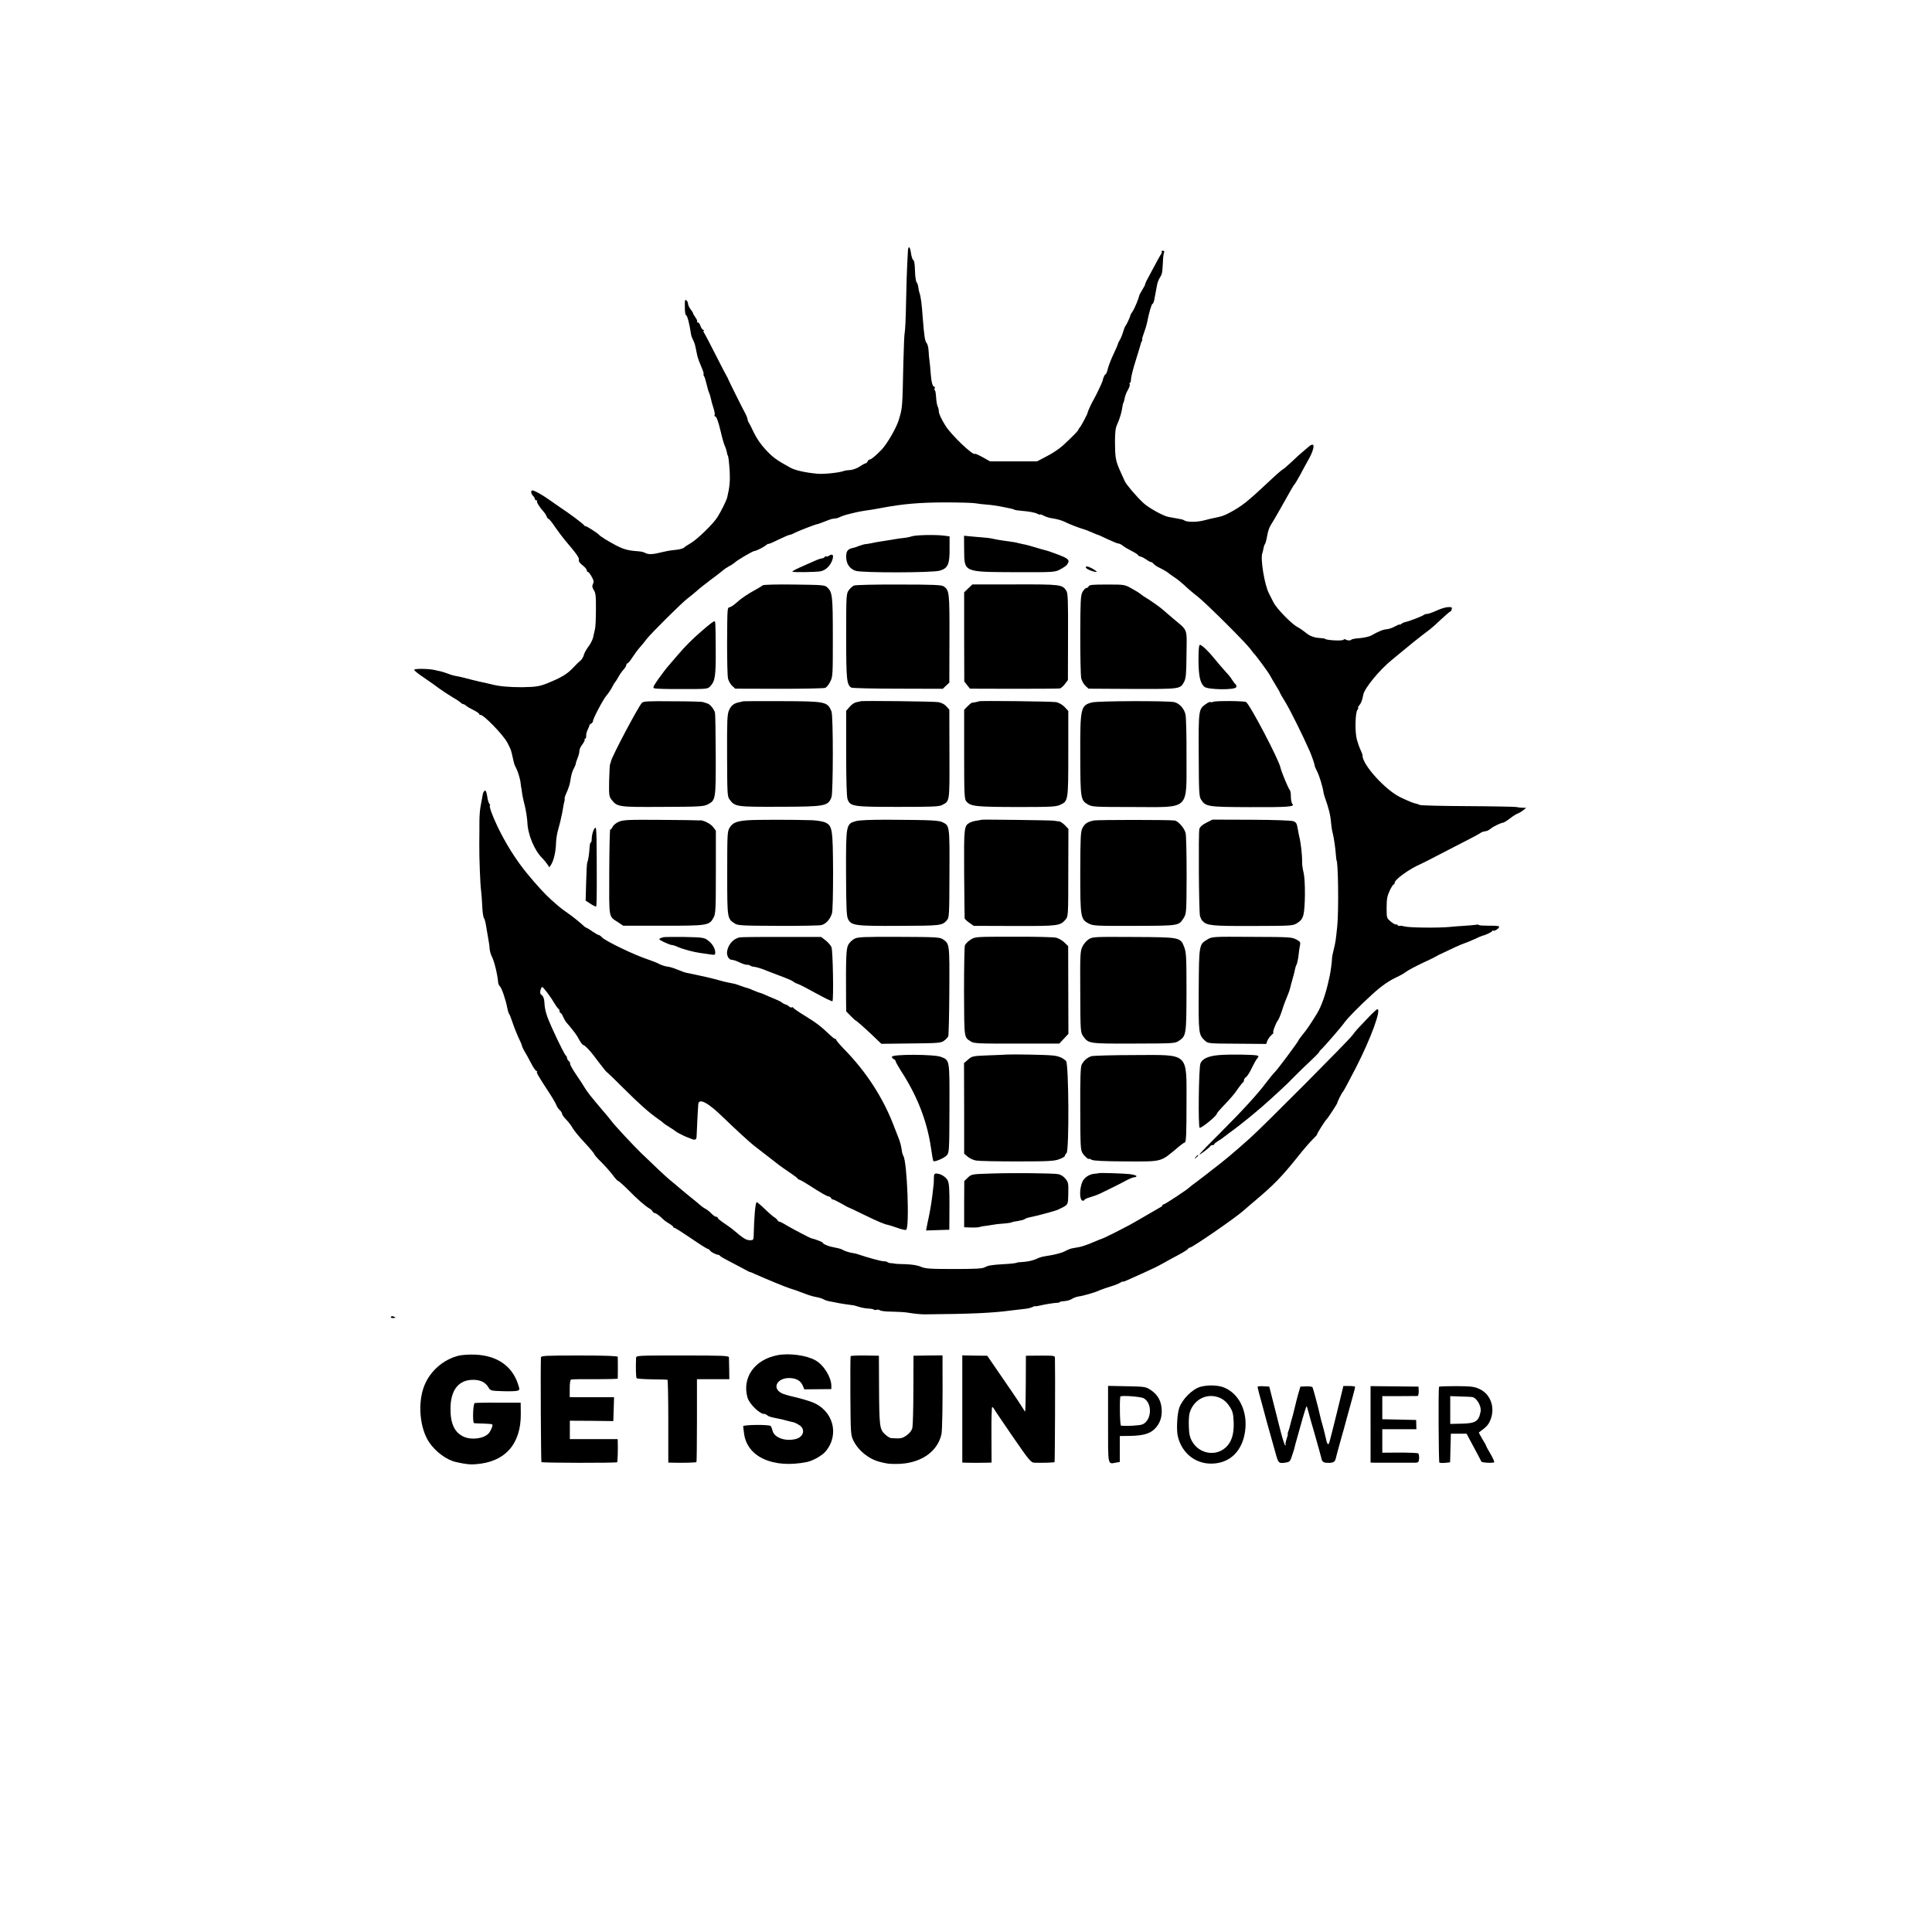 <?xml version="1.0" standalone="no"?>
<!DOCTYPE svg PUBLIC "-//W3C//DTD SVG 20010904//EN"
 "http://www.w3.org/TR/2001/REC-SVG-20010904/DTD/svg10.dtd">
<svg version="1.0" xmlns="http://www.w3.org/2000/svg"
 width="1564pt" height="1564pt" viewBox="0 0 1564 1564"
 preserveAspectRatio="xMidYMid meet">
<g transform="translate(0,1564) scale(0.1,-0.1)"
fill="#000000" stroke="none">
<path d="M7349 13593 c-1 -27 -3 -70 -5 -98 -2 -27 -6 -159 -9 -293 -2 -134
-8 -248 -11 -253 -3 -6 -8 -114 -11 -242 -8 -375 -7 -365 -37 -466 -19 -64
-95 -195 -140 -242 -45 -47 -84 -79 -96 -79 -6 0 -13 -7 -16 -15 -4 -8 -10
-15 -15 -15 -5 0 -28 -12 -50 -27 -23 -15 -56 -27 -77 -28 -20 -1 -44 -4 -52
-8 -33 -13 -161 -27 -212 -22 -94 8 -182 28 -218 48 -116 64 -142 83 -199 144
-41 43 -75 93 -99 142 -19 42 -38 78 -41 81 -3 3 -8 14 -9 25 -2 11 -9 30 -15
41 -23 41 -141 279 -142 284 0 3 -4 11 -9 19 -5 7 -47 88 -93 179 -46 91 -88
171 -93 177 -6 7 -7 15 -3 18 3 4 2 7 -4 7 -6 0 -16 14 -22 30 -5 17 -15 30
-22 30 -7 0 -9 3 -6 6 4 4 -2 19 -13 34 -11 16 -20 31 -20 35 0 4 -9 18 -20
32 -11 14 -20 34 -20 43 0 10 -6 23 -14 29 -11 9 -13 0 -12 -54 0 -36 4 -65 8
-65 11 0 28 -62 42 -155 1 -11 8 -31 15 -43 7 -13 14 -32 17 -43 2 -10 6 -29
9 -41 2 -13 8 -36 11 -53 4 -16 18 -54 31 -83 13 -30 22 -56 19 -60 -3 -3 -2
-10 3 -16 5 -6 14 -36 21 -66 7 -30 16 -62 21 -71 4 -9 10 -28 13 -43 3 -16
12 -50 21 -77 9 -27 14 -53 10 -59 -3 -5 -2 -10 3 -10 12 0 26 -38 48 -130 9
-41 23 -89 30 -106 8 -17 16 -42 18 -55 3 -13 5 -24 6 -24 6 0 12 -53 17 -130
4 -79 0 -127 -20 -211 -7 -28 -48 -110 -79 -160 -36 -57 -163 -180 -218 -212
-25 -14 -47 -29 -50 -33 -7 -10 -45 -19 -95 -23 -22 -2 -67 -11 -100 -19 -62
-16 -101 -17 -126 -1 -8 4 -30 10 -49 11 -86 6 -119 15 -185 49 -66 35 -124
71 -135 84 -10 13 -99 70 -108 70 -6 0 -12 4 -14 8 -3 9 -127 102 -194 145
-21 15 -61 42 -89 62 -56 40 -119 75 -135 75 -15 0 -12 -26 5 -44 8 -8 15 -19
15 -25 0 -6 5 -11 12 -11 6 0 8 -3 5 -6 -6 -7 22 -52 55 -88 10 -11 20 -28 24
-38 3 -10 9 -18 14 -18 5 0 29 -29 52 -64 24 -35 60 -83 80 -107 96 -113 119
-145 114 -162 -3 -11 8 -26 30 -43 19 -15 34 -33 34 -40 0 -8 4 -14 10 -14 9
0 43 -56 45 -75 1 -5 -2 -18 -7 -27 -6 -12 -3 -27 9 -45 15 -22 18 -49 17
-157 0 -72 -3 -144 -8 -161 -4 -16 -11 -46 -15 -66 -5 -21 -22 -54 -39 -75
-16 -22 -33 -52 -36 -67 -4 -15 -16 -35 -27 -45 -12 -9 -38 -34 -58 -56 -45
-48 -88 -76 -179 -114 -90 -39 -115 -43 -237 -45 -104 0 -185 7 -245 23 -19 5
-46 11 -60 14 -14 3 -35 7 -47 10 -13 4 -31 8 -41 10 -9 2 -37 9 -62 16 -25 7
-58 14 -75 17 -16 2 -48 11 -70 20 -22 8 -49 17 -60 19 -11 2 -31 6 -45 10
-53 12 -171 13 -167 1 2 -7 37 -35 78 -62 41 -28 97 -67 124 -88 28 -20 75
-51 105 -69 30 -17 61 -38 68 -45 7 -7 17 -13 22 -13 5 0 15 -6 22 -12 7 -7
34 -23 61 -36 26 -13 47 -28 47 -33 0 -5 3 -8 8 -6 22 7 186 -161 219 -225 30
-59 29 -55 43 -118 14 -61 14 -62 27 -85 16 -31 36 -96 38 -130 2 -16 4 -30 4
-30 1 0 4 -16 6 -36 2 -20 12 -69 23 -110 10 -41 19 -101 21 -134 3 -100 56
-227 119 -290 15 -15 34 -38 43 -52 l16 -24 15 23 c21 33 38 108 39 175 1 32
9 83 19 113 9 30 23 89 31 130 13 77 15 85 19 98 1 4 2 11 1 16 -1 5 1 16 5
25 4 9 8 18 9 21 1 3 7 18 14 34 6 16 14 41 16 55 8 54 16 85 31 112 8 16 14
30 14 31 -2 4 9 37 21 66 5 13 9 32 9 44 0 12 11 36 25 53 13 18 21 35 18 39
-4 3 -2 6 4 6 5 0 9 10 8 23 -1 12 4 34 12 49 7 15 14 31 14 35 0 5 7 12 15
16 8 4 14 13 14 19 0 20 82 176 109 207 15 17 35 47 46 68 11 21 22 40 26 43
3 3 14 21 25 40 10 19 29 46 42 60 12 13 22 30 22 37 0 7 4 13 9 13 5 0 23 21
40 48 17 26 44 63 61 82 17 19 41 48 53 65 33 44 287 296 332 330 22 17 56 44
75 61 19 18 69 57 110 88 41 30 86 65 99 76 13 12 37 28 54 37 17 8 37 22 45
29 17 18 147 94 160 94 14 0 75 31 95 48 9 8 17 12 17 9 0 -3 36 12 80 34 44
21 85 39 91 39 6 0 23 6 37 14 30 16 176 73 192 74 3 0 28 9 55 20 28 11 53
20 58 21 4 0 9 2 12 2 3 1 13 2 23 3 9 1 26 7 37 13 11 6 49 18 85 26 60 15
81 19 165 31 17 3 55 9 85 15 171 32 302 43 503 44 117 0 230 -3 252 -7 22 -4
65 -9 95 -11 30 -2 80 -9 110 -15 30 -6 66 -14 79 -16 14 -3 28 -7 33 -10 4
-3 30 -7 57 -9 69 -6 111 -14 132 -26 11 -5 19 -7 19 -4 0 3 13 -1 30 -10 16
-8 42 -17 57 -19 57 -9 86 -17 122 -35 31 -16 114 -47 146 -56 6 -1 26 -9 45
-17 46 -20 74 -31 80 -32 3 -1 35 -16 73 -34 37 -17 73 -32 81 -32 7 0 24 -8
37 -19 13 -10 44 -28 69 -41 25 -12 48 -27 52 -33 3 -6 13 -12 22 -13 8 -1 29
-12 45 -23 16 -12 33 -21 39 -21 5 0 15 -7 22 -16 8 -8 27 -22 44 -29 31 -15
67 -36 76 -45 3 -3 23 -17 45 -32 22 -14 58 -43 81 -64 22 -22 71 -64 110 -94
73 -58 390 -374 427 -425 11 -16 24 -32 27 -35 14 -11 118 -153 131 -178 8
-15 28 -50 46 -79 18 -29 33 -55 33 -58 0 -3 21 -40 47 -82 39 -65 134 -255
195 -393 16 -36 42 -111 41 -120 -1 -3 8 -22 19 -44 18 -36 46 -125 52 -171 2
-11 7 -29 11 -40 31 -86 46 -146 50 -205 2 -26 8 -65 14 -86 10 -40 22 -123
26 -184 2 -19 4 -35 4 -35 14 0 19 -419 6 -535 -12 -116 -13 -124 -28 -185 -8
-33 -15 -67 -14 -75 0 -21 -12 -110 -18 -137 -3 -13 -7 -31 -9 -40 -25 -114
-60 -212 -96 -270 -54 -88 -83 -130 -117 -171 -15 -19 -30 -39 -32 -45 -6 -16
-172 -239 -192 -257 -9 -8 -40 -46 -69 -84 -72 -96 -186 -220 -377 -412 -90
-89 -163 -165 -163 -169 0 -8 83 56 88 67 2 5 10 8 18 8 8 0 14 4 14 8 0 4 15
16 33 27 17 10 34 21 37 25 3 3 30 23 60 45 92 66 240 188 330 271 47 43 95
87 107 99 13 11 44 42 70 69 27 27 63 63 81 80 95 89 132 126 132 132 0 3 8
13 19 22 24 23 161 180 186 216 28 39 124 136 223 226 80 73 139 113 212 146
19 9 49 26 65 39 17 12 75 43 130 69 55 25 107 51 115 56 8 6 35 19 60 30 25
12 68 32 95 45 28 13 61 26 73 30 13 4 49 19 80 33 32 15 59 27 62 27 21 3 80
31 80 38 0 4 4 6 8 3 12 -7 54 23 47 34 -3 4 -39 7 -81 6 -42 0 -78 2 -80 5
-2 4 -16 5 -31 2 -16 -2 -57 -6 -93 -8 -36 -2 -87 -6 -115 -9 -93 -9 -330 -6
-364 4 -19 5 -37 7 -42 5 -4 -3 -10 -1 -14 5 -4 6 -10 8 -14 6 -4 -3 -23 8
-42 23 -34 29 -34 29 -34 113 0 69 5 94 24 136 14 29 28 52 33 52 4 0 8 6 8
13 0 27 118 112 210 152 19 9 44 21 55 27 11 6 108 56 215 111 107 54 201 104
209 110 7 6 19 12 27 14 8 2 21 4 29 6 8 2 22 10 32 18 20 18 86 49 101 49 6
0 30 15 55 34 24 19 53 37 63 40 11 4 30 15 44 26 l25 20 -30 1 c-16 0 -39 3
-50 6 -11 2 -189 6 -395 7 -206 1 -381 5 -388 10 -6 4 -21 9 -32 11 -18 3 -52
17 -120 49 -120 55 -310 263 -310 339 0 8 -7 28 -16 46 -9 18 -22 56 -30 84
-17 64 -13 219 5 241 7 9 10 16 6 16 -5 0 -1 8 7 18 16 18 26 43 34 88 10 53
132 202 234 284 24 19 62 51 85 70 70 58 118 97 160 129 22 17 51 38 63 48 13
10 54 46 90 81 37 34 70 62 73 62 4 0 9 8 11 18 5 16 0 18 -31 17 -20 -1 -62
-14 -93 -29 -31 -14 -65 -26 -75 -26 -11 0 -23 -4 -28 -9 -11 -9 -118 -51
-149 -57 -10 -2 -24 -8 -32 -15 -8 -6 -14 -9 -14 -5 0 3 -17 -4 -37 -15 -20
-12 -51 -22 -67 -23 -29 -2 -64 -16 -128 -52 -16 -8 -56 -17 -90 -20 -34 -2
-65 -8 -68 -12 -6 -9 -32 -9 -47 1 -6 4 -14 3 -17 -2 -8 -12 -151 -4 -151 9 0
1 -18 3 -40 5 -50 3 -83 16 -121 48 -16 13 -42 31 -59 40 -47 23 -168 148
-194 197 -12 25 -29 57 -37 73 -37 67 -74 292 -54 332 2 6 6 21 8 35 2 13 7
29 12 35 5 6 13 36 18 67 5 31 17 69 28 85 10 15 44 73 75 128 94 168 113 200
119 205 4 3 24 37 45 75 20 39 51 95 68 125 37 66 51 120 32 120 -8 0 -20 -6
-27 -13 -7 -6 -29 -25 -48 -41 -19 -15 -62 -54 -95 -86 -33 -31 -65 -59 -72
-61 -6 -2 -62 -51 -123 -109 -162 -152 -207 -187 -301 -238 -50 -27 -71 -34
-134 -46 -11 -2 -45 -10 -75 -18 -58 -16 -138 -16 -161 -2 -15 9 -16 9 -73 19
-21 4 -48 8 -60 11 -41 8 -162 75 -201 113 -57 53 -138 149 -149 174 -6 12
-22 50 -38 84 -37 83 -41 108 -42 233 0 77 4 114 16 140 21 45 38 102 43 140
2 17 6 34 9 39 3 4 8 22 11 39 3 17 14 47 26 66 11 20 18 40 14 46 -3 5 -3 10
2 10 4 0 9 15 9 33 1 19 18 87 39 152 20 65 38 123 39 129 1 6 5 17 9 24 5 6
6 12 3 12 -3 0 3 24 14 53 10 28 21 63 24 77 17 88 38 160 46 160 4 0 11 15
14 33 3 17 8 43 11 57 3 14 8 41 11 60 3 19 13 46 22 60 20 31 21 38 26 126 1
39 6 76 10 82 4 7 0 12 -10 12 -10 0 -14 -3 -11 -7 4 -3 3 -11 -2 -17 -7 -9
-42 -73 -118 -216 -7 -14 -13 -28 -13 -33 0 -4 -11 -24 -24 -45 -12 -20 -23
-40 -24 -45 -2 -19 -37 -105 -54 -129 -10 -14 -18 -29 -18 -33 0 -10 -33 -79
-40 -85 -3 -3 -12 -25 -19 -49 -7 -25 -20 -55 -28 -67 -8 -13 -14 -26 -13 -29
0 -3 -15 -38 -34 -78 -19 -39 -40 -93 -47 -119 -6 -27 -15 -48 -19 -48 -7 0
-19 -27 -25 -55 -3 -13 -51 -114 -69 -145 -16 -26 -51 -101 -51 -110 -1 -11
-51 -106 -62 -118 -7 -7 -13 -17 -13 -20 0 -8 -47 -56 -125 -128 -27 -25 -86
-65 -130 -87 l-80 -42 -190 0 -190 0 -59 33 c-32 18 -61 31 -64 28 -15 -16
-193 154 -239 229 -33 53 -53 96 -53 115 0 12 -4 29 -9 39 -6 10 -11 43 -13
74 -2 31 -6 57 -10 57 -4 0 -5 7 -2 15 4 8 2 15 -4 15 -13 0 -23 40 -28 110
-2 30 -6 73 -9 95 -3 22 -7 61 -8 86 -1 25 -8 53 -15 61 -15 19 -20 51 -32
203 -8 117 -16 175 -27 205 -3 8 -7 28 -9 43 -1 16 -8 34 -14 42 -6 7 -12 50
-13 94 -1 50 -6 82 -13 85 -7 3 -15 27 -19 55 -9 64 -25 66 -26 4z"/>
<path d="M7380 11298 c-14 -5 -43 -11 -65 -13 -22 -2 -51 -6 -65 -9 -14 -2
-59 -10 -100 -16 -41 -6 -86 -14 -100 -18 -14 -3 -34 -6 -45 -7 -11 -1 -33 -8
-50 -14 -16 -7 -38 -14 -47 -16 -45 -9 -58 -25 -58 -71 0 -58 27 -98 77 -115
52 -17 618 -16 679 1 67 19 82 51 81 176 l0 102 -46 6 c-72 9 -233 5 -261 -6z"/>
<path d="M7805 11186 c2 -180 -7 -176 417 -178 309 -1 318 0 359 22 24 12 49
29 56 38 27 36 16 49 -68 81 -45 17 -93 34 -108 37 -14 3 -55 15 -91 26 -36
11 -74 21 -85 22 -11 2 -29 6 -40 9 -19 6 -38 9 -132 22 -21 3 -51 8 -68 12
-35 8 -44 9 -156 18 l-85 8 1 -117z"/>
<path d="M6710 11141 c-8 -6 -17 -8 -21 -5 -4 2 -10 0 -14 -6 -3 -5 -13 -10
-21 -10 -9 0 -39 -11 -67 -24 -29 -12 -80 -36 -115 -51 -34 -15 -60 -30 -58
-33 7 -6 183 -4 227 3 42 7 81 45 97 92 13 41 3 53 -28 34z"/>
<path d="M8790 11046 c0 -11 59 -36 86 -36 13 0 -30 28 -60 40 -20 7 -26 6
-26 -4z"/>
<path d="M6175 10902 c-6 -5 -31 -21 -57 -35 -68 -37 -119 -72 -156 -106 -19
-17 -42 -33 -53 -36 -22 -7 -21 12 -23 -300 0 -132 3 -257 7 -277 5 -20 20
-47 34 -60 l25 -23 356 -1 c196 0 365 3 374 8 10 5 28 27 39 50 21 40 21 55
21 363 0 334 -4 361 -45 400 -20 19 -37 20 -267 23 -141 2 -249 -1 -255 -6z"/>
<path d="M6914 10900 c-12 -4 -31 -22 -43 -38 -20 -29 -21 -39 -21 -371 0
-351 4 -394 41 -417 8 -5 177 -9 377 -9 l364 -1 26 25 27 25 1 355 c1 377 -1
392 -46 424 -17 12 -82 15 -363 15 -188 1 -352 -3 -363 -8z"/>
<path d="M7838 10877 l-33 -32 0 -361 1 -361 23 -29 23 -29 356 -1 c197 0 364
1 373 3 9 3 27 19 40 36 l24 32 1 350 c1 296 -1 354 -14 373 -33 50 -45 52
-415 51 l-345 0 -34 -32z"/>
<path d="M8813 10894 c-3 -8 -11 -14 -19 -14 -7 0 -21 -15 -31 -32 -15 -29
-17 -70 -18 -348 0 -173 3 -332 8 -352 5 -20 20 -47 34 -60 l25 -23 356 -2
c392 -1 386 -2 419 60 13 26 17 65 18 220 3 215 13 188 -105 287 -35 30 -73
63 -85 73 -21 20 -114 85 -146 103 -10 6 -27 17 -36 26 -10 8 -43 28 -74 45
-55 31 -58 31 -198 31 -114 0 -143 -2 -148 -14z"/>
<path d="M5683 10534 c-86 -75 -132 -121 -203 -204 -19 -23 -50 -58 -67 -78
-18 -20 -55 -69 -83 -108 -46 -67 -48 -72 -29 -77 12 -3 113 -6 224 -5 199 0
204 0 225 23 39 42 45 80 44 295 -2 240 -1 230 -14 230 -5 0 -49 -34 -97 -76z"/>
<path d="M9702 10298 c1 -131 13 -188 48 -218 28 -24 248 -27 257 -3 3 8 2 18
-3 22 -5 3 -18 19 -28 35 -10 17 -31 44 -47 60 -38 43 -62 70 -101 118 -44 55
-100 108 -114 108 -8 0 -12 -37 -12 -122z"/>
<path d="M5196 9950 c-35 -41 -244 -437 -250 -473 -1 -7 -4 -16 -7 -22 -3 -5
-6 -67 -8 -136 -2 -115 0 -127 19 -152 47 -60 54 -61 414 -59 299 1 332 3 365
20 65 34 66 39 65 402 -1 179 -3 332 -6 340 -8 30 -39 68 -61 75 -12 4 -29 9
-37 12 -8 3 -120 6 -248 6 -197 2 -235 0 -246 -13z"/>
<path d="M6016 9963 c-1 -1 -13 -4 -28 -7 -45 -8 -69 -26 -86 -65 -15 -32 -17
-80 -16 -367 1 -310 2 -332 20 -356 44 -59 52 -60 407 -59 369 1 389 5 418 77
14 37 15 659 0 695 -33 79 -45 82 -404 83 -170 1 -310 0 -311 -1z"/>
<path d="M6966 9963 c-1 -1 -15 -4 -31 -7 -17 -3 -42 -19 -57 -38 l-28 -32 0
-342 c0 -224 4 -352 11 -373 21 -60 44 -63 410 -63 271 0 331 2 355 15 63 33
61 17 60 412 l-1 360 -24 27 c-15 17 -39 29 -65 34 -34 6 -624 13 -630 7z"/>
<path d="M7926 9963 c-2 -2 -43 -11 -59 -12 -4 -1 -20 -14 -35 -29 l-27 -28 0
-361 c0 -337 2 -363 19 -382 35 -39 75 -43 405 -44 284 0 320 2 354 18 64 30
65 32 65 415 l0 345 -30 32 c-17 18 -46 34 -67 39 -31 6 -619 13 -625 7z"/>
<path d="M8842 9954 c-94 -24 -98 -39 -97 -430 1 -353 3 -362 63 -397 32 -19
56 -20 366 -20 465 -1 430 -33 431 403 1 168 -3 323 -8 345 -10 48 -49 91 -91
101 -52 12 -615 10 -664 -2z"/>
<path d="M9823 9959 c-10 -4 -21 -5 -26 -2 -4 2 -20 -5 -36 -17 -58 -40 -59
-47 -57 -412 1 -300 3 -337 19 -361 37 -57 52 -60 395 -61 312 -1 367 3 344
26 -7 7 -12 33 -12 59 0 26 -4 50 -9 54 -9 5 -71 155 -75 180 -10 59 -248 513
-279 532 -15 9 -240 11 -264 2z"/>
<path d="M3915 9229 c-4 -5 -9 -25 -11 -42 -3 -18 -9 -52 -14 -77 -5 -25 -9
-79 -9 -120 0 -41 0 -120 -1 -175 -1 -117 7 -333 15 -390 3 -22 7 -77 9 -123
2 -45 8 -88 14 -95 5 -6 12 -32 16 -57 4 -25 9 -54 11 -65 11 -61 18 -103 19
-130 2 -16 9 -41 16 -55 21 -39 46 -141 53 -215 1 -11 8 -24 14 -30 14 -11 48
-112 59 -172 4 -21 10 -42 14 -48 5 -5 18 -39 30 -75 12 -36 33 -88 46 -117
14 -28 27 -57 28 -65 1 -7 8 -24 16 -38 8 -14 21 -37 30 -52 8 -15 26 -48 39
-73 14 -25 29 -45 34 -45 6 0 8 -3 4 -6 -6 -6 7 -30 98 -169 29 -44 55 -90 59
-101 4 -12 15 -29 26 -39 11 -10 20 -24 20 -32 0 -7 16 -29 35 -48 19 -20 42
-50 51 -68 10 -17 52 -70 96 -116 43 -46 78 -88 78 -93 0 -5 26 -35 58 -66 31
-31 73 -78 92 -104 19 -26 39 -48 44 -48 5 0 42 -33 81 -72 69 -71 141 -134
174 -152 9 -5 20 -15 24 -23 4 -7 12 -13 17 -13 10 0 39 -21 69 -51 9 -9 31
-24 49 -35 17 -10 32 -22 32 -26 0 -4 5 -8 10 -8 6 0 66 -38 135 -85 68 -47
129 -85 134 -85 6 0 14 -6 18 -13 8 -12 49 -34 67 -35 5 0 12 -4 15 -9 3 -5
44 -28 91 -52 47 -24 99 -52 117 -62 18 -10 34 -18 36 -17 1 1 18 -6 37 -15
92 -41 249 -106 285 -117 22 -6 67 -22 100 -35 33 -13 71 -26 85 -29 58 -12
70 -15 90 -26 11 -6 33 -13 48 -15 15 -3 34 -6 42 -8 23 -6 113 -20 135 -22
11 0 37 -7 58 -14 20 -7 55 -13 76 -14 22 -1 42 -5 46 -9 4 -4 13 -4 21 -1 8
3 20 1 27 -4 6 -6 50 -11 97 -11 47 -1 101 -4 120 -7 61 -10 114 -15 145 -15
375 3 552 11 705 32 41 5 92 11 112 13 20 2 46 9 58 15 11 6 20 9 20 6 0 -2
17 0 38 5 39 10 115 22 145 23 9 0 17 3 17 6 0 3 16 6 36 7 20 1 47 9 60 17
13 9 38 18 56 21 18 2 53 11 78 18 25 8 48 15 52 16 4 1 25 9 45 18 21 8 61
22 88 30 28 8 60 21 73 29 12 8 22 12 22 9 0 -5 32 9 170 72 36 17 72 33 80
37 8 3 42 21 75 39 33 19 92 51 130 71 39 21 72 42 73 47 2 5 8 9 14 9 19 0
369 241 435 300 21 19 63 55 93 80 153 129 216 194 345 355 48 61 104 125 124
144 20 19 35 36 33 38 -3 4 68 116 78 123 8 6 84 122 85 130 1 11 38 85 45 90
5 3 53 93 108 200 120 235 206 470 172 470 -5 0 -40 -32 -77 -71 -38 -40 -75
-79 -83 -88 -9 -9 -28 -33 -44 -54 -30 -42 -723 -738 -823 -827 -130 -117
-221 -193 -323 -270 -18 -14 -41 -32 -51 -40 -10 -8 -40 -31 -66 -50 -27 -19
-50 -38 -53 -41 -11 -14 -200 -139 -210 -139 -5 0 -10 -3 -10 -8 0 -4 -9 -12
-20 -17 -11 -6 -61 -35 -112 -65 -51 -30 -111 -64 -133 -76 -78 -42 -210 -108
-220 -110 -5 -1 -42 -16 -82 -33 -39 -17 -89 -34 -110 -37 -47 -8 -67 -12 -70
-14 -2 -2 -6 -3 -10 -4 -5 -1 -21 -9 -38 -18 -16 -8 -64 -22 -105 -29 -92 -16
-78 -12 -124 -32 -22 -10 -65 -20 -95 -22 -31 -2 -56 -5 -56 -5 0 -5 -51 -11
-115 -14 -97 -6 -120 -10 -150 -26 -19 -10 -81 -13 -250 -13 -194 0 -230 3
-265 18 -26 12 -70 19 -125 21 -47 1 -85 3 -85 4 0 1 -12 3 -27 4 -14 0 -30 4
-34 9 -4 4 -19 7 -33 7 -20 0 -135 32 -211 58 -8 3 -22 6 -30 7 -26 3 -75 18
-85 26 -6 4 -22 10 -35 13 -63 13 -77 16 -102 27 -16 6 -28 15 -28 19 0 5 -60
29 -90 35 -12 2 -149 74 -198 103 -29 18 -57 32 -62 32 -5 0 -13 6 -17 13 -4
8 -16 18 -25 23 -9 5 -44 35 -78 68 -33 32 -63 57 -65 54 -11 -11 -20 -116
-24 -275 -1 -29 -4 -33 -29 -33 -31 0 -54 14 -135 83 -12 11 -46 35 -74 54
-29 19 -53 39 -53 44 0 5 -6 9 -13 9 -8 0 -24 12 -38 26 -13 14 -35 32 -49 39
-14 7 -34 22 -45 32 -11 10 -42 36 -70 58 -27 22 -68 55 -91 75 -22 19 -58 50
-80 67 -35 29 -110 99 -234 219 -66 64 -219 229 -238 256 -9 12 -43 55 -77 93
-87 102 -128 154 -143 182 -7 13 -38 60 -68 104 -30 44 -52 84 -49 89 2 4 -2
13 -10 20 -8 7 -15 18 -15 25 0 8 -3 15 -7 17 -8 3 -56 97 -117 232 -41 90
-57 142 -59 203 -2 28 -9 47 -20 56 -14 9 -17 20 -12 40 4 15 10 27 14 27 9 0
70 -81 101 -135 13 -22 28 -41 32 -43 4 -2 8 -10 8 -18 0 -8 3 -14 8 -14 4 0
14 -15 21 -32 8 -18 20 -38 25 -44 27 -29 82 -99 92 -118 20 -39 39 -66 46
-66 11 0 51 -41 84 -85 16 -22 31 -42 34 -45 3 -3 18 -23 35 -45 16 -22 34
-43 41 -47 7 -5 68 -64 136 -132 119 -119 204 -195 278 -246 19 -13 37 -27 40
-31 3 -3 25 -19 50 -34 25 -15 47 -31 50 -34 4 -5 76 -42 90 -46 3 -1 18 -7
33 -13 33 -14 45 -9 46 16 6 143 12 251 14 267 9 47 84 5 206 -115 93 -90 211
-198 243 -223 24 -18 195 -151 213 -165 6 -4 39 -28 75 -52 36 -24 67 -47 68
-52 2 -4 8 -8 13 -8 4 0 42 -21 82 -47 95 -61 138 -86 157 -89 8 -2 16 -8 18
-13 2 -6 8 -11 14 -11 6 0 36 -15 67 -32 31 -18 58 -33 61 -33 3 0 57 -26 120
-57 117 -57 172 -80 199 -84 9 -2 42 -12 75 -24 32 -12 64 -19 71 -16 29 11 9
550 -22 598 -4 7 -8 20 -10 28 -7 51 -16 87 -32 125 -7 17 -23 59 -37 95 -86
224 -223 436 -402 618 -34 35 -62 68 -62 73 0 5 -4 9 -10 9 -5 0 -24 15 -43
33 -66 64 -110 98 -200 153 -51 31 -94 61 -95 65 -2 5 -7 7 -12 4 -5 -3 -14 0
-22 7 -7 7 -20 14 -28 16 -8 2 -22 9 -30 16 -8 7 -35 20 -60 30 -25 10 -58 24
-75 32 -16 8 -33 14 -37 15 -4 0 -28 8 -53 19 -25 11 -47 20 -50 20 -7 1 -37
11 -70 23 -16 6 -34 12 -40 13 -5 1 -26 5 -45 9 -19 3 -57 13 -85 21 -40 12
-158 39 -255 58 -18 4 -43 13 -90 32 -19 8 -49 17 -67 19 -18 2 -46 11 -64 20
-18 10 -59 26 -91 37 -109 35 -348 150 -375 180 -9 10 -20 18 -25 18 -5 0 -29
14 -53 30 -24 17 -46 30 -50 30 -3 0 -23 16 -44 36 -22 19 -65 54 -98 77 -65
46 -64 45 -142 114 -46 41 -122 123 -196 214 -89 108 -175 246 -240 383 -42
88 -69 166 -58 166 3 0 0 6 -6 14 -6 7 -14 34 -17 60 -7 45 -16 57 -29 35z"/>
<path d="M5010 8988 c-23 -10 -45 -28 -51 -42 -7 -14 -15 -23 -19 -21 -4 2 -7
-153 -8 -344 -1 -389 -7 -355 73 -408 l40 -27 325 0 c361 0 372 2 407 67 16
29 18 66 18 367 l0 335 -23 31 c-21 27 -83 58 -109 53 -4 -1 -10 -1 -13 0 -3
1 -139 3 -302 4 -261 2 -302 0 -338 -15z"/>
<path d="M6055 9000 c-93 -7 -125 -20 -150 -63 -17 -28 -18 -59 -18 -367 0
-368 0 -366 61 -406 24 -16 59 -18 347 -19 176 -1 335 2 353 6 37 8 72 46 87
95 6 19 9 159 9 341 -2 344 -6 367 -63 395 -18 8 -64 16 -104 18 -149 5 -445
5 -522 0z"/>
<path d="M6929 8993 c-80 -23 -81 -26 -80 -422 1 -278 4 -348 16 -371 27 -53
57 -57 415 -55 337 1 346 2 385 45 19 21 20 38 21 379 2 386 1 387 -54 414
-31 16 -86 19 -418 21 -166 1 -255 -3 -285 -11z"/>
<path d="M7947 9004 c-1 -1 -18 -4 -38 -7 -19 -2 -45 -10 -57 -16 -48 -26 -49
-33 -47 -411 2 -195 3 -359 4 -365 1 -5 18 -21 38 -35 l36 -25 331 -1 c356 -1
367 1 412 52 21 24 22 31 22 380 l1 354 -29 30 c-16 17 -37 30 -47 31 -10 0
-27 3 -38 5 -17 4 -584 11 -588 8z"/>
<path d="M8855 8998 c-53 -11 -73 -25 -92 -61 -15 -28 -17 -70 -18 -356 0
-370 2 -384 72 -419 35 -17 64 -18 368 -17 364 1 357 0 398 65 21 34 22 44 23
340 0 168 -3 323 -8 345 -8 39 -61 100 -90 103 -48 6 -624 6 -653 0z"/>
<path d="M9766 8980 c-34 -17 -52 -34 -57 -51 -8 -33 -4 -665 5 -703 4 -15 13
-35 21 -42 37 -37 73 -41 405 -40 321 1 325 1 362 24 28 18 41 34 49 65 16 58
17 281 2 342 -7 28 -13 66 -12 85 1 59 -11 165 -25 215 -1 6 -6 32 -11 58 -6
39 -12 50 -34 59 -16 6 -148 11 -341 12 l-315 1 -49 -25z"/>
<path d="M4801 8909 c-6 -18 -11 -45 -11 -60 0 -16 -3 -29 -7 -29 -5 0 -9 -17
-10 -38 -3 -54 -12 -112 -19 -123 -3 -6 -7 -77 -9 -160 l-4 -150 40 -26 c22
-14 42 -24 45 -21 3 3 5 70 5 149 0 405 -2 489 -10 489 -5 0 -14 -14 -20 -31z"/>
<path d="M5370 8053 c-44 -13 -43 -16 4 -39 28 -13 56 -24 64 -24 8 0 28 -6
45 -14 41 -19 131 -43 182 -50 22 -3 59 -8 83 -12 39 -6 42 -5 42 15 0 33 -24
73 -60 99 -29 22 -42 24 -188 27 -86 1 -164 0 -172 -2z"/>
<path d="M5991 8052 c-52 -8 -96 -56 -105 -114 -5 -34 14 -68 38 -68 12 0 39
-9 61 -20 22 -11 49 -20 60 -20 12 0 25 -3 29 -7 4 -4 19 -9 34 -10 15 -2 43
-10 62 -17 19 -8 80 -31 135 -52 55 -20 107 -42 115 -49 8 -7 25 -16 38 -20
12 -3 79 -38 148 -76 70 -39 129 -67 133 -64 10 11 4 408 -8 437 -5 14 -27 39
-47 55 l-37 28 -316 0 c-174 1 -327 -1 -340 -3z"/>
<path d="M6918 8041 c-18 -9 -40 -30 -50 -47 -18 -32 -21 -95 -19 -435 l1
-106 35 -36 c20 -21 38 -37 40 -37 5 0 74 -60 144 -127 l66 -63 240 3 c221 2
243 4 267 22 15 11 30 27 34 35 4 8 8 175 9 370 2 384 2 379 -53 417 -25 16
-57 18 -355 19 -283 1 -332 -1 -359 -15z"/>
<path d="M7857 8033 c-21 -13 -41 -34 -46 -46 -4 -12 -7 -182 -7 -378 2 -385
-1 -364 57 -401 23 -15 66 -17 370 -16 l344 0 37 39 37 40 -1 355 -1 355 -31
30 c-16 16 -46 33 -66 38 -19 5 -175 9 -345 8 -309 0 -311 0 -348 -24z"/>
<path d="M8813 8036 c-18 -12 -41 -38 -51 -60 -17 -35 -19 -65 -17 -366 1
-322 2 -327 24 -359 43 -60 46 -60 410 -59 322 1 333 1 364 22 60 40 61 49 62
396 0 281 -2 320 -18 362 -31 81 -31 81 -412 83 -319 2 -331 1 -362 -19z"/>
<path d="M9773 8034 c-66 -39 -67 -41 -69 -409 -2 -355 -1 -362 52 -411 22
-21 32 -22 258 -23 l236 -2 10 27 c6 14 20 34 33 45 12 10 19 18 15 19 -9 0
20 79 37 100 7 8 23 47 35 85 12 39 31 88 41 111 10 22 20 52 23 65 3 13 12
49 21 79 9 30 17 64 19 76 2 11 7 27 12 35 4 8 12 41 16 74 3 33 9 71 12 85 5
22 0 29 -31 45 -34 19 -59 20 -359 21 -321 2 -322 2 -361 -22z"/>
<path d="M8150 7103 c-14 -1 -77 -4 -140 -6 -137 -5 -142 -6 -177 -38 l-29
-25 1 -366 0 -367 29 -25 c17 -14 47 -28 69 -31 21 -4 171 -7 333 -7 254 0
300 3 339 18 25 9 45 21 45 26 0 5 6 16 14 24 22 22 18 724 -4 745 -30 28 -63
41 -114 45 -57 6 -327 10 -366 7z"/>
<path d="M9870 7099 c-87 -7 -136 -29 -152 -67 -14 -33 -20 -522 -6 -522 20 0
137 97 138 113 0 5 18 27 40 50 72 75 106 114 135 159 17 23 33 45 38 46 4 2
7 10 7 17 0 8 8 20 18 27 10 7 31 40 46 73 16 33 35 68 44 77 12 15 12 18 1
23 -22 8 -227 11 -309 4z"/>
<path d="M7220 7085 c0 -7 7 -15 15 -19 8 -3 15 -10 15 -16 0 -6 20 -41 43
-78 132 -203 211 -405 243 -621 8 -58 17 -108 20 -110 9 -10 90 25 109 47 19
23 20 36 21 380 1 398 3 388 -68 416 -53 22 -398 23 -398 1z"/>
<path d="M8836 7090 c-34 -11 -64 -36 -80 -70 -9 -18 -12 -113 -11 -356 1
-306 2 -333 19 -360 16 -25 51 -55 51 -44 0 2 10 -2 23 -9 15 -8 98 -12 275
-13 303 -1 278 -7 422 113 24 21 50 39 57 41 10 4 13 66 13 304 0 432 29 404
-425 403 -173 0 -328 -5 -344 -9z"/>
<path d="M9679 6273 c-13 -16 -12 -17 4 -4 9 7 17 15 17 17 0 8 -8 3 -21 -13z"/>
<path d="M8020 6140 c-153 -5 -155 -5 -185 -33 l-29 -28 -1 -187 0 -187 55 -2
c30 -1 62 1 70 4 8 3 26 7 40 8 14 1 41 6 60 9 19 4 61 9 93 11 32 2 62 7 67
10 5 3 28 8 52 11 24 4 48 10 55 16 6 5 24 11 40 14 49 9 210 52 229 62 85 42
79 32 82 130 2 84 0 92 -24 121 -14 18 -39 33 -57 36 -46 8 -366 11 -547 5z"/>
<path d="M8896 6143 c-1 -1 -18 -3 -37 -5 -41 -3 -84 -32 -98 -67 -25 -62 -22
-151 5 -151 8 0 14 4 14 8 0 4 21 14 48 21 26 8 63 21 82 31 19 9 60 29 90 44
30 14 80 40 110 56 30 17 63 30 72 30 10 0 18 4 18 9 0 5 -24 12 -52 16 -52 6
-248 12 -252 8z"/>
<path d="M7560 6103 c0 -21 -1 -51 -4 -68 -2 -16 -7 -55 -10 -85 -7 -56 -21
-135 -31 -180 -3 -14 -9 -40 -12 -58 l-6 -33 94 3 94 3 1 185 c1 138 -3 192
-13 212 -14 30 -60 58 -92 58 -17 0 -21 -6 -21 -37z"/>
<path d="M3165 4980 c-4 -6 3 -10 14 -10 25 0 27 6 6 13 -8 4 -17 2 -20 -3z"/>
<path d="M3715 4666 c-124 -30 -232 -123 -280 -243 -55 -138 -38 -342 38 -457
52 -78 144 -146 220 -162 83 -18 112 -21 159 -17 237 17 366 163 364 408 l-1
90 -180 0 c-99 1 -186 -1 -192 -3 -14 -5 -19 -161 -5 -163 4 -1 37 -2 74 -3
37 -1 70 -4 73 -7 7 -7 -9 -47 -27 -70 -36 -44 -137 -59 -203 -30 -74 33 -109
105 -108 227 0 151 65 234 183 234 59 0 100 -20 124 -61 16 -27 19 -28 117
-31 55 -2 109 0 119 4 18 7 18 9 3 55 -49 147 -171 230 -348 237 -44 2 -102
-2 -130 -8z"/>
<path d="M6292 4669 c-184 -36 -286 -181 -241 -342 15 -54 106 -141 140 -133
3 0 12 -4 20 -11 14 -11 23 -14 94 -28 17 -3 48 -11 70 -17 22 -6 45 -11 50
-12 6 -1 25 -10 43 -21 54 -32 40 -97 -26 -114 -84 -22 -175 11 -188 67 -4 15
-10 32 -15 38 -10 13 -225 11 -223 -2 1 -5 4 -30 7 -56 23 -192 235 -289 511
-233 47 10 122 52 150 86 115 137 60 335 -112 399 -31 12 -93 30 -140 41 -46
10 -93 24 -105 31 -84 44 -31 130 75 122 50 -4 81 -24 97 -62 l12 -29 110 1
109 1 0 26 c0 70 -62 170 -129 207 -72 41 -214 60 -309 41z"/>
<path d="M4379 4651 c-4 -76 0 -843 4 -847 7 -7 607 -8 613 -1 4 4 7 108 5
165 l-1 22 -193 0 -194 0 0 74 0 75 176 -1 176 -2 3 96 3 97 -123 0 c-68 0
-148 0 -179 0 l-57 1 0 69 c0 44 4 71 11 73 7 3 94 4 195 3 100 0 182 2 183 5
1 8 1 164 0 176 -1 7 -98 11 -311 11 -278 0 -310 -2 -311 -16z"/>
<path d="M5149 4646 c-3 -85 -1 -158 5 -163 4 -4 60 -8 124 -9 64 -1 120 -2
125 -3 4 0 7 -152 7 -336 l0 -335 43 -1 c82 -2 180 1 185 5 2 3 4 155 4 338
l0 333 131 0 131 0 -1 80 c-1 44 -2 87 -2 96 -1 14 -40 16 -376 16 -373 0
-375 0 -376 -21z"/>
<path d="M6886 4662 c-2 -4 -3 -149 -2 -322 2 -303 3 -317 24 -361 41 -83 125
-151 217 -174 61 -15 71 -16 131 -16 189 0 331 93 365 239 7 32 11 242 9 554
l0 86 -117 -1 -118 -2 -1 -275 c0 -151 -4 -290 -8 -308 -5 -22 -21 -43 -46
-61 -36 -26 -50 -28 -126 -23 -11 1 -34 16 -52 33 -41 40 -44 63 -46 380 l-1
254 -112 2 c-62 1 -114 -2 -117 -5z"/>
<path d="M7790 4234 l0 -434 35 -1 c19 0 53 -1 75 -1 22 0 60 1 84 1 l43 1 -1
225 c-1 124 2 225 6 225 4 0 13 -10 20 -23 7 -13 76 -114 152 -225 129 -187
142 -202 170 -203 64 -2 159 1 163 5 3 3 6 729 3 842 0 20 -5 20 -117 20
l-118 -1 -1 -215 c-2 -249 -2 -252 -14 -225 -6 11 -74 115 -154 230 l-144 210
-101 1 -101 2 0 -434z"/>
<path d="M9716 4413 c-65 -19 -147 -102 -170 -171 -17 -50 -23 -174 -12 -226
33 -146 155 -237 299 -223 123 11 211 94 240 226 38 169 -30 333 -162 388 -49
21 -135 23 -195 6z m168 -93 c26 -13 51 -36 70 -66 26 -41 30 -58 33 -131 3
-94 -18 -158 -64 -200 -81 -75 -213 -53 -271 46 -20 35 -26 59 -28 122 -2 42
1 92 6 110 33 115 150 170 254 119z"/>
<path d="M8970 4112 c0 -343 -4 -325 65 -312 l30 5 0 105 0 105 83 1 c107 2
162 18 202 59 40 41 58 93 54 157 -4 67 -32 117 -85 153 -43 29 -46 30 -196
33 l-153 3 0 -309z m288 209 c73 -39 66 -180 -10 -212 -22 -9 -125 -15 -173
-10 -9 1 -13 186 -6 235 2 12 162 1 189 -13z"/>
<path d="M10180 4413 c0 -5 16 -67 36 -138 20 -72 37 -137 39 -145 6 -23 64
-230 77 -275 17 -58 22 -62 69 -56 40 6 43 8 59 59 10 29 18 56 19 60 2 12 7
31 52 190 23 84 44 150 46 148 3 -2 8 -19 13 -38 4 -18 28 -103 53 -188 24
-85 48 -170 52 -187 8 -39 16 -45 62 -45 38 0 51 9 57 38 2 10 14 53 25 94 12
41 23 82 25 90 3 8 19 67 36 130 45 161 70 254 70 263 0 4 -21 7 -47 7 l-48 0
-53 -218 c-67 -269 -62 -252 -72 -252 -4 0 -11 17 -15 38 -5 20 -9 42 -11 48
-1 6 -9 36 -17 65 -9 30 -18 65 -21 79 -11 54 -56 222 -61 230 -3 5 -27 8 -52
7 l-46 -2 -19 -65 c-10 -36 -20 -76 -23 -90 -3 -14 -12 -50 -20 -80 -9 -30
-18 -65 -21 -77 -2 -12 -9 -34 -14 -48 -5 -14 -8 -25 -5 -25 2 0 -2 -18 -10
-39 -7 -22 -11 -42 -8 -45 4 -3 2 -6 -3 -6 -5 0 -26 66 -46 148 -20 81 -47
188 -60 237 l-23 90 -47 3 c-27 2 -48 -1 -48 -5z"/>
<path d="M11095 4109 l0 -309 40 -1 c50 0 291 0 325 0 22 1 26 6 28 35 1 19
-2 37 -8 41 -5 3 -73 6 -150 6 l-140 -1 0 95 0 95 138 0 138 0 -1 38 -1 37
-137 3 -137 3 0 93 0 94 138 0 c75 0 142 1 148 1 5 1 9 18 9 39 l-2 37 -194 2
-194 2 0 -310z"/>
<path d="M11649 4413 c-6 -35 -3 -609 3 -613 4 -3 25 -4 47 -2 l40 4 3 116 3
116 64 0 63 0 59 -110 c32 -60 60 -112 61 -116 4 -9 96 -14 104 -5 3 3 -10 33
-30 67 -20 33 -36 64 -36 67 0 3 -14 28 -31 55 -16 28 -29 51 -27 52 64 46 79
63 96 108 36 97 -3 203 -90 243 -43 20 -66 23 -188 24 -77 0 -141 -2 -141 -6z
m267 -82 c36 -4 78 -73 70 -117 -15 -81 -41 -97 -158 -99 l-88 -2 0 113 0 112
83 -3 c45 -1 87 -3 93 -4z"/>
</g>
</svg>
